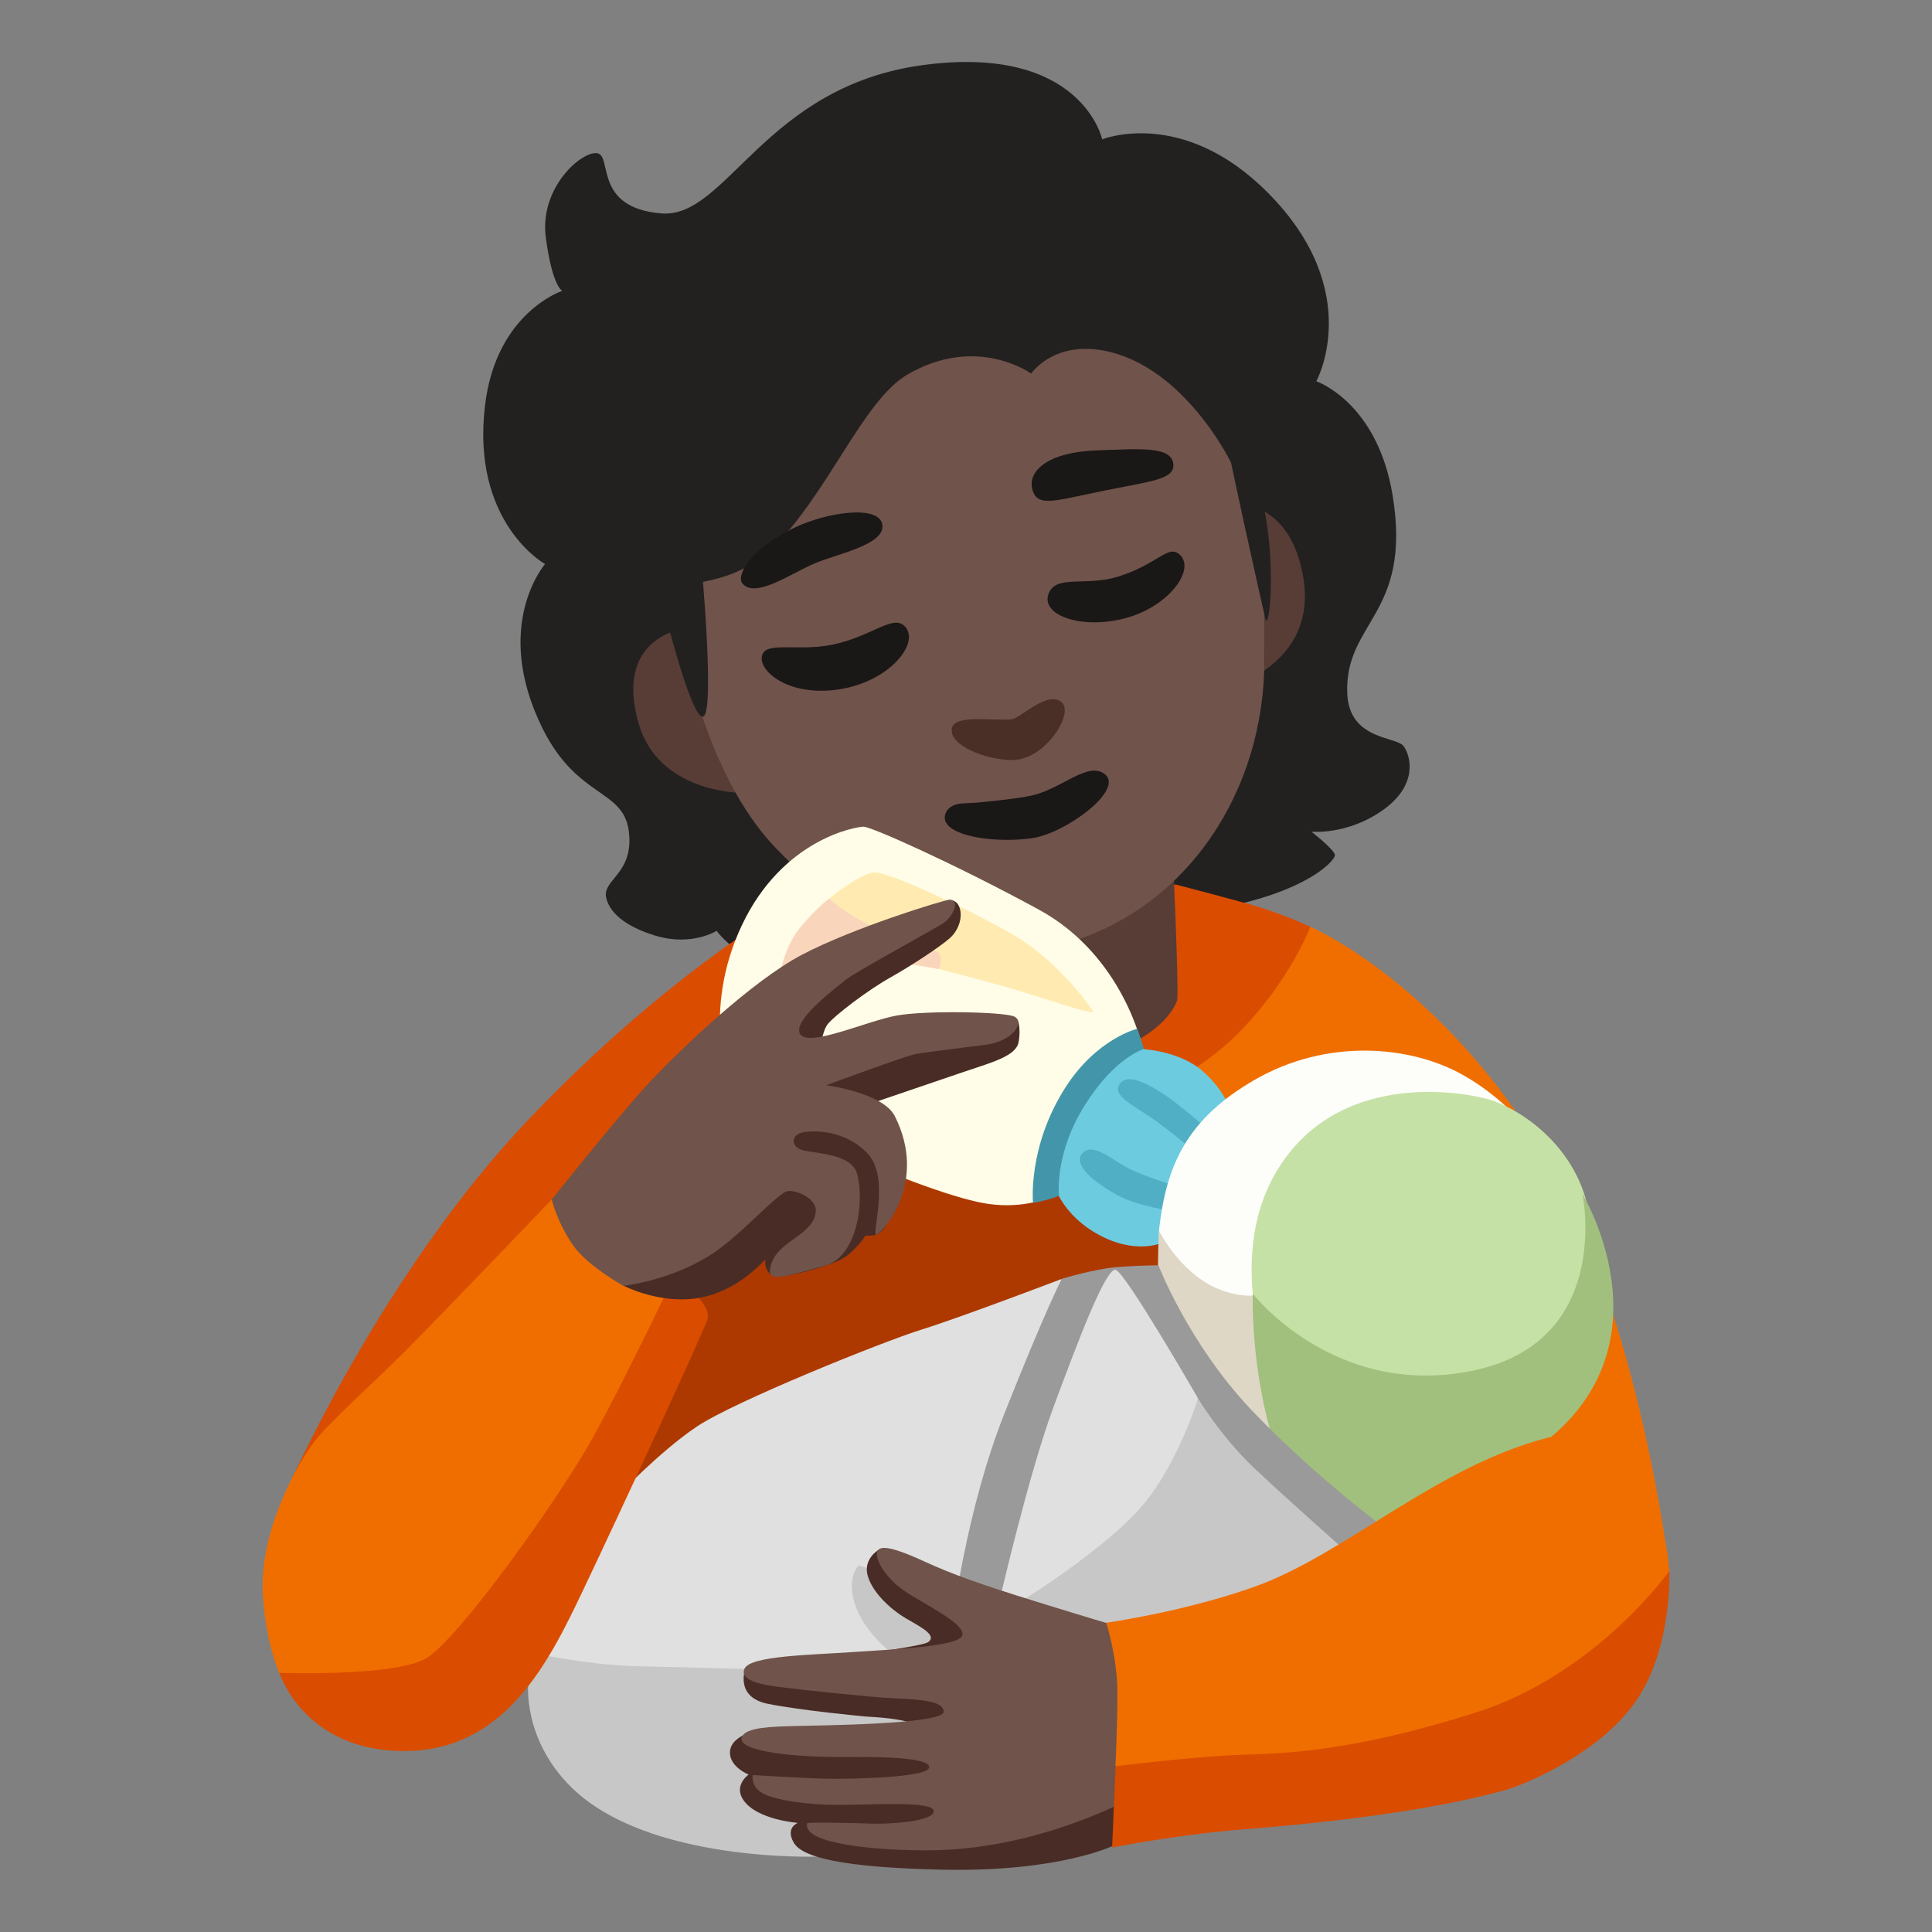 <?xml version="1.0" encoding="utf-8"?>
<!-- Generator: Adobe Illustrator 26.3.1, SVG Export Plug-In . SVG Version: 6.00 Build 0)  -->
<svg version="1.1" id="a" xmlns="http://www.w3.org/2000/svg" xmlns:xlink="http://www.w3.org/1999/xlink" x="0px" y="0px"
	 viewBox="0 0 128 128" style="enable-background:new 0 0 128 128;" xml:space="preserve">
<rect x="0" y="0" width="128" height="128" fill="#808080" stroke="none"/>
<path style="fill:#232020;" d="M73.02,9.22c0,0-1.37-6.31-11.86-4.91s-13.01,10.17-17.33,9.83c-4.55-0.36-3.23-3.84-4.27-3.99
	s-3.83,2.3-3.4,5.57c0.43,3.27,1.09,3.55,1.09,3.55s-4.36,1.42-5.11,7.54c-0.96,7.83,3.97,10.56,3.97,10.56s-3.54,4.06-0.17,10.88
	c2.32,4.68,5.36,4,5.72,6.82s-1.77,3.2-1.5,4.4s1.64,2.03,3.26,2.52c2.4,0.73,4.06-0.32,4.06-0.32s1.77,2.5,5.38,2.66
	c4.69,0.2,7.35-3.22,7.35-3.22l5.02-2.63c0,0,6.87,2.88,13.94,1.94c7.07-0.94,9.33-3.4,9.27-3.78s-1.56-1.54-1.56-1.54
	s2.37,0.25,4.74-1.43s1.84-3.62,1.36-4.25s-3.59-0.39-3.72-3.46c-0.2-4.78,4.29-5.21,3.01-13.11c-1.01-6.22-5.06-7.59-5.06-7.59
	s3.27-5.94-3.18-12.46C78.35,7.05,73,9.24,73,9.24L73.02,9.22z"/>
<path style="fill:#F06E00;" d="M97.87,104.5l12.73-0.41c0,0-1.91-16.6-8.09-27.19c-6.86-11.73-15.7-15.5-15.7-15.5l-21.41,13
	l12.85,32.59l19.63-2.5L97.87,104.5z"/>
<path style="fill:#DA4C00;" d="M18.85,99.04c0,0,6.29-14.55,16.3-25.01c10.97-11.47,19.93-15.62,19.93-15.62l22.85,0.2
	c0,0,2.38,0.62,4.65,1.24s4.23,1.55,4.23,1.55s-1.34,3.62-4.85,7.13c-3.51,3.51-8.68,5.06-8.68,5.06S18.85,99.04,18.85,99.04z"/>
<polygon style="fill:#AD3900;" points="37.48,102.76 81.11,90.01 73.86,71.9 47.89,75.65 38.55,99.35 "/>
<path style="fill:#573D36;" d="M42.3,47.9c1.31,4.61,6.72,4.62,6.72,4.62l-1.51-9.72l-2.27-1.13C45.24,41.67,40.69,42.24,42.3,47.9z
	"/>
<path style="fill:#573D36;" d="M60,60.49l0.62,8.41c0,0,2.54,2.68,9.23,1.72c6.57-0.94,8.01-3.82,8.14-4.38s-0.32-10.48-0.32-10.48
	S60,60.49,60,60.49z"/>
<path style="fill:#70534A;" d="M44.58,38.72c0,0,1.09,11.52,6.84,17.49s11.86,8.33,19.23,6.26c7.37-2.06,12.82-9.21,13.11-18.05
	c0.12-3.72-0.07-6.44-0.33-8.35c-0.36-2.64-1.87-5.42-1.87-5.42s-3.09-6.4-8.42-7.42c-3.38-0.64-4.82,1.52-4.82,1.52
	s-3.62-2.62-8.21,0.07c-2.99,1.76-5.29,8.02-9.06,11.61c-2.57,2.45-6.48,2.29-6.48,2.29H44.58z"/>
<path style="fill:#4A2F27;" d="M63.07,48.58c0.3,1.15,3.24,2.03,4.59,1.7c1.89-0.46,3.44-3.05,2.69-3.74
	c-0.92-0.84-2.72,1.03-3.31,1.11c-1.18,0.16-4.33-0.46-3.96,0.92L63.07,48.58z"/>
<path style="fill:#1A1717;" d="M62.62,54.38c0.41,1.12,3.57,1.47,5.77,1.15s6.09-3.18,4.82-4.23c-1.11-0.91-2.88,0.98-4.88,1.41
	c-1,0.21-2.34,0.34-3.54,0.46c-0.64,0.06-1.28,0-1.7,0.23c-0.37,0.19-0.59,0.62-0.46,0.98H62.62z"/>
<path style="fill:#1A1717;" d="M68.41,32.48c0.34,1.13,1.45,0.7,4.63,0.05s4.85-0.75,4.69-1.83c-0.18-1.17-2.32-0.95-5.06-0.86
	C69.38,29.95,68.04,31.24,68.41,32.48z"/>
<path style="fill:#1A1717;" d="M49.2,38.67c0.87,1,3.23-0.7,4.79-1.35s4.63-1.24,4.47-2.53s-3.18-0.92-5.33-0.05
	c-0.85,0.34-2.39,1.2-3.18,2.05s-1.03,1.57-0.75,1.89L49.2,38.67z"/>
<path style="fill:#1A1717;" d="M50.48,43.47c-0.21,1.01,1.78,2.69,5.06,2.21s5.28-2.91,4.52-4.04s-2.21,0.54-4.96,1.08
	C52.77,43.18,50.68,42.45,50.48,43.47L50.48,43.47z"/>
<path style="fill:#1A1717;" d="M69.47,39.34c-0.54,1.45,2.28,2.42,5.22,1.58c2.93-0.84,4.65-3.41,3.34-4.27
	c-0.72-0.46-1.41,0.74-3.91,1.54C71.95,38.88,69.96,38.03,69.47,39.34z"/>
<g>
	<path style="fill:#FFFDE7;" d="M75.7,69.43c0,0-1.23-6.1-6.9-9.18s-11.09-5.48-11.58-5.48s-5.36,0.8-8.07,6.53
		s-0.86,10.72-0.62,11.39s12.19,6.22,16.63,7.02c4.43,0.8,7.27-2.09,7.27-2.09l3.26-8.19H75.7z"/>
	<path style="fill:#F9D6BB;" d="M51.51,65.33c0,0,0.3-2.43,1.47-3.84s1.96-1.96,1.96-1.96l8.01,2.83l-0.74,1.85
		c0,0-4.5-0.86-6.22-0.68s-4.49,1.8-4.49,1.8H51.51z"/>
	<path style="fill:#FFEBB1;" d="M72.44,67.03c0,0-2.16-3.33-5.54-5.23s-8.01-4-8.93-4s-3.02,1.72-3.02,1.72s1,1.03,3.2,2.03
		c2.51,1.14,3.94,1.42,4.06,1.6c0.27,0.41,0,1.05,0,1.05s3.82,0.99,5.23,1.42s4.87,1.6,4.99,1.42L72.44,67.03z"/>
</g>
<path style="fill:#4396A9;" d="M70.59,72.04c-2.52,3.94-2.15,7.65-2.15,7.65s1.55-0.21,2.66-0.95s5.06-7.89,4.84-8.73
	s-0.6-1.85-0.6-1.85S72.67,68.8,70.59,72.04z"/>
<g>
	<path style="fill:#6DCBE0;" d="M70.16,79.22c0,0-0.32-2.73,1.67-5.93c2-3.23,3.93-3.78,3.93-3.78s2.43,0.12,3.95,1.48
		c2.01,1.8,1.96,3.4,1.96,3.4l-4.63,7.93c0,0-1.82,0.88-4.4-0.6c-1.83-1.04-2.49-2.49-2.49-2.49L70.16,79.22z"/>
	<path style="fill:#50AFC4;" d="M79.93,74.74c0,0-1.81-1.57-2.76-2.2s-2.48-1.54-3-0.71s1.12,1.48,2.53,2.52s2.44,1.97,2.44,1.97
		l0.78-1.58H79.93z"/>
	<path style="fill:#50AFC4;" d="M77.74,78.52c0,0-1.85-0.55-2.96-1.11s-2.4-1.79-3.08-0.99s0.99,2.03,2.34,2.77s3.7,1.05,3.7,1.05
		S77.74,78.52,77.74,78.52z"/>
</g>
<g>
	<path style="fill:#FDFEFA;" d="M76.88,85.08c0,0-0.15-3.08-0.07-3.78c0.48-4.04,1.78-7.14,6.3-9.75
		c4.82-2.79,10.34-2.27,13.76-0.36c3.51,1.96,5.21,4.8,5.21,4.8L83.67,94.33l-6.8-9.24L76.88,85.08z"/>
	<path style="fill:#DFD7C5;" d="M76.79,81.54c0,0,1.53,3.11,4.34,4.01c1.85,0.59,2.57,0.1,2.57,0.1l0.58,10.01l-5.19-5.03
		l-2.22-5.55c0,0-0.1-0.54-0.13-0.78C76.68,83.83,76.78,81.54,76.79,81.54L76.79,81.54z"/>
	<path style="fill:#C6E1A5;" d="M84.47,91.66c0,0-3.9-8.66,0.68-14.93c4.57-6.25,13.09-3.99,13.09-3.99c1.89,0.36,6.53,3,7.12,8.2
		c0.53,4.69-3.57,11.42-3.57,11.42l-17.32-0.71L84.47,91.66z"/>
	<path style="fill:#A1C07D;" d="M83,85.71c0,0,5.38,6.96,14.52,5.11c9.4-1.9,7.32-11.72,7.32-11.72s5.78,9.49-2.09,16.12
		c-1.61,1.35-13.68,11.9-13.68,11.9s-3.59-8.42-4.39-10.69C82.8,91.14,83,85.72,83,85.72L83,85.71z"/>
</g>
<g>
	<path style="fill:#C7C7C7;" d="M35.25,105.85L35,111.53c0,0-0.4,3.63,2.8,6.83c5.1,5.1,16.51,4.64,16.51,4.64l12.37-7.93
		l-4.11-8.31L55.82,101l-20.57,4.86V105.85z"/>
	<path style="fill:#E0E0E0;" d="M40.76,99.27c0,0,2.96-3.13,5.43-4.77c2.47-1.65,12.26-5.6,14.89-6.42s9.24-3.34,9.24-3.34
		l1.3,12.48l-7.13,8.63l-7.6-2.13c0,0-0.82,0.74-0.25,2.55s2.3,3.13,2.3,3.13l-9.62,1.17c0,0-3.63-0.1-7.08-0.18
		c-3.46-0.08-7.08-0.91-7.08-0.91l5.6-10.2L40.76,99.27z"/>
	<path style="fill:#9A9A9A;" d="M70.33,84.73c0,0,2.16-0.66,3.66-0.78s2.76-0.12,2.76-0.12s1.98,5.15,6.11,9.53
		c4.13,4.37,8.93,7.91,8.93,7.91l-11.15,11.15l-17.56-4.79c0,0,0.89-7.51,3.48-14.02c2.76-6.95,3.78-8.87,3.78-8.87L70.33,84.73z"/>
	<path style="fill:#C7C7C7;" d="M72.6,99.83l-5.33,6.77l8.63,2.22l14.14-5.69l-1.2-0.66c0,0-3.54-3.12-5.75-5.21
		s-3.72-4.61-3.72-4.61L72.6,99.83L72.6,99.83z"/>
	<path style="fill:#E0E0E0;" d="M66.27,105.84c0,0,1.9-8.23,3.52-12.6c1.62-4.37,3.48-9.29,4.13-9.11s5.45,8.51,5.45,8.51
		s-1.44,4.79-4.13,7.61s-7.55,5.81-7.55,5.81S66.27,105.84,66.27,105.84z"/>
</g>
<path style="fill:#492C25;" d="M58.2,102.69c0,0-1.05,0.6-0.7,1.75s1.6,2.25,2.55,2.8s2.05,1.1,1.45,1.55s-12.12,1.77-12.12,1.77
	s-0.72,1.87,1.48,2.32s6.55,0.85,6.55,0.85s3.3,0.13,3.25,0.73s-9.96,0.07-9.96,0.07s-2.34,0.28-2.34,1.59
	c0,0.96,1.24,1.45,1.24,1.45s-1.03,0.71-0.34,1.7c0.91,1.31,3.6,1.5,3.6,1.5s-0.84,0.3-0.28,1.3s3.28,1.65,9.78,1.8
	c7.88,0.18,11.47-1.62,11.47-1.62l2.84-6.76l-12.16-9.66l-6.3-3.15L58.2,102.69z"/>
<path style="fill:#70534A;" d="M73.56,107.6c0,0-1.07-0.3-4.91-1.49s-5.57-1.82-7.39-2.65c-1.35-0.62-2.7-1.15-3.06-0.79
	c-0.41,0.41,0.41,1.85,1.73,2.74s4.01,2.15,3.83,2.92s-4.62,0.94-7.37,1.13s-6.67,0.24-7.06,1.09s1.41,1.1,2.31,1.22
	c1.26,0.17,6.19,0.69,7.48,0.74c2.52,0.1,3.38,0.31,3.4,0.89c0.03,0.86-8.48,0.91-10.11,0.96c-1.22,0.04-2.98,0.07-3.25,0.7
	c-0.45,1.07,4.04,1.35,6.43,1.35c1.34,0,5.94-0.11,5.97,0.66c0.03,0.71-5.11,0.78-6.34,0.78c-1.46,0-5.35-0.25-5.35-0.25
	s-0.16,0.74,0.64,1.2c0.86,0.5,3.18,0.78,5.03,0.78c2.35,0,6.27-0.28,6.32,0.4c0.05,0.73-3.16,0.88-4.08,0.84
	c-0.82-0.03-3.79-0.11-4.29-0.04c-0.43,1.42,4.79,1.83,8.08,1.81c8.26-0.05,15.14-4.4,15.14-4.4l1.4-6.44l-4.54-4.17L73.56,107.6z"
	/>
<g>
	<path style="fill:#F06E00;" d="M110.59,104.13c0,0-0.52-10.77-7.99-8.89c-7.37,1.86-13.53,7.77-19.47,9.88
		c-4.75,1.69-9.84,2.39-9.84,2.39s0.74,2.28,0.74,4.65s-0.13,4.87-0.13,4.87l18,0.97l16.4-7.35c0,0,2.37-4.11,2.28-6.54
		L110.59,104.13z"/>
	<path style="fill:#DA4C00;" d="M81.3,121.3c-3.58,0.32-7.62,1.1-7.62,1.1l0.23-5.38c0,0,5.26-0.66,8.32-0.76
		c3.06-0.09,7.45-0.24,15.49-2.78s12.88-9.4,12.88-9.4s0.2,4.94-2.1,8.45s-7.31,5.67-8.89,6.1c-6.84,1.88-16.7,2.51-18.31,2.66
		V121.3z"/>
</g>
<g>
	<path style="fill:#DA4C00;" d="M36.26,87.13l-17.77,23.65c0,0,1.6,5.23,8.29,5.23s9.59-5.91,11.82-10.59
		c2.23-4.68,7.94-17,8.27-18.01s-1.8-2.51-1.8-2.51L36.26,87.13z"/>
	<path style="fill:#F06E00;" d="M41.61,75.42l-5.06,4.06c0,0-7.54,7.87-9.77,10.1c-2.23,2.23-5.02,4.68-6.02,6.02
		s-3.62,5.78-3.34,10.15c0.2,3.18,1.08,5.08,1.08,5.08s7.61,0.27,9.73-0.96c2.12-1.23,8.81-10.59,11.04-14.61
		c2.23-4.01,6.36-12.71,6.36-12.71l-4.01-7.14L41.61,75.42z"/>
</g>
<path style="fill:#492C25;" d="M43.96,79.54l-2.67,5.63c0,0,2.08,1.1,4.48,0.89c3.08-0.27,4.97-2.74,4.94-2.61
	c-0.05,0.23,0,1.12,0.84,1.12s3.56-0.72,4.39-1.26s1.41-1.46,1.41-1.46s1.01,0.24,1.42-0.83s0.24-4.8,0.24-4.8l-1.22-3.14
	c0,0,4-1.36,5.9-2.01c1.9-0.65,3.61-1.07,3.79-2.01s-0.06-1.51-0.06-1.51l-13.14,2.3c0,0,0.15-1.48,0.56-2
	c0.45-0.57,2.67-2.26,4.1-3.06c1.54-0.87,3.29-2.03,3.97-2.62s0.89-1.54,0.63-2.12c-0.22-0.5-0.7-0.42-0.7-0.42L49,68.12
	l-5.04,11.44V79.54z"/>
<path style="fill:#70534A;" d="M36.55,79.48c0,0,4.62-5.81,6.58-7.88s6.64-6.58,10.01-8.35c3.38-1.78,9.35-3.61,9.72-3.63
	c0.83-0.06,0.27,1.1-0.32,1.51s-5.85,3.25-6.5,3.78s-3.61,2.73-3.02,3.61s4.44-0.89,6.4-1.24s7.05-0.24,7.76,0.06
	s0.06,1.66-2.01,1.9s-3.92,0.5-4.5,0.59s-5.93,2.07-5.93,2.07s3.75,0.49,4.54,2.04c2.25,4.44-0.86,7.8-1.22,7.86
	s0.95-3.79-0.59-5.39s-3.67-1.54-4.38-1.36s-0.71,1.01,0.24,1.19s3.07,0.27,3.44,1.48c0.53,1.78,0.06,5.55-2.13,6.14
	c-2.19,0.59-3.71,1.14-3.63,0.3c0.18-1.96,2.98-2.23,3.04-3.95c0.03-0.77-1.19-1.36-1.84-1.3s-3.13,2.95-5.1,4.21
	c-2.71,1.74-5.81,2.07-5.81,2.07s-2.4-1.34-3.32-2.67c-1.07-1.54-1.42-3.02-1.42-3.02L36.55,79.48z"/>
<path style="fill:#573D36;" d="M86.35,38.29c-0.56-3.39-2.32-4.47-3.56-4.8c0.28,0.8,0.52,1.7,0.64,2.57
	c0.26,1.91,0.45,4.64,0.33,8.35c0,0,0,0,0,0.01C85.09,43.52,86.91,41.64,86.35,38.29L86.35,38.29z"/>
<path style="fill:#232020;" d="M43.7,39.22c0,0,2.03,8.4,2.87,8.26s-0.14-10.64-0.14-10.64l-3.01,0.14
	C43.42,36.98,43.7,39.22,43.7,39.22z"/>
<path style="fill:#232020;" d="M82.78,30.34c0,0,0.99,2.3,1.3,5.57c0.31,3.28-0.06,5.82-0.25,5.07s-2.57-11.5-2.63-12.18
	C80.98,26.43,82.78,30.34,82.78,30.34z"/>
</svg>
